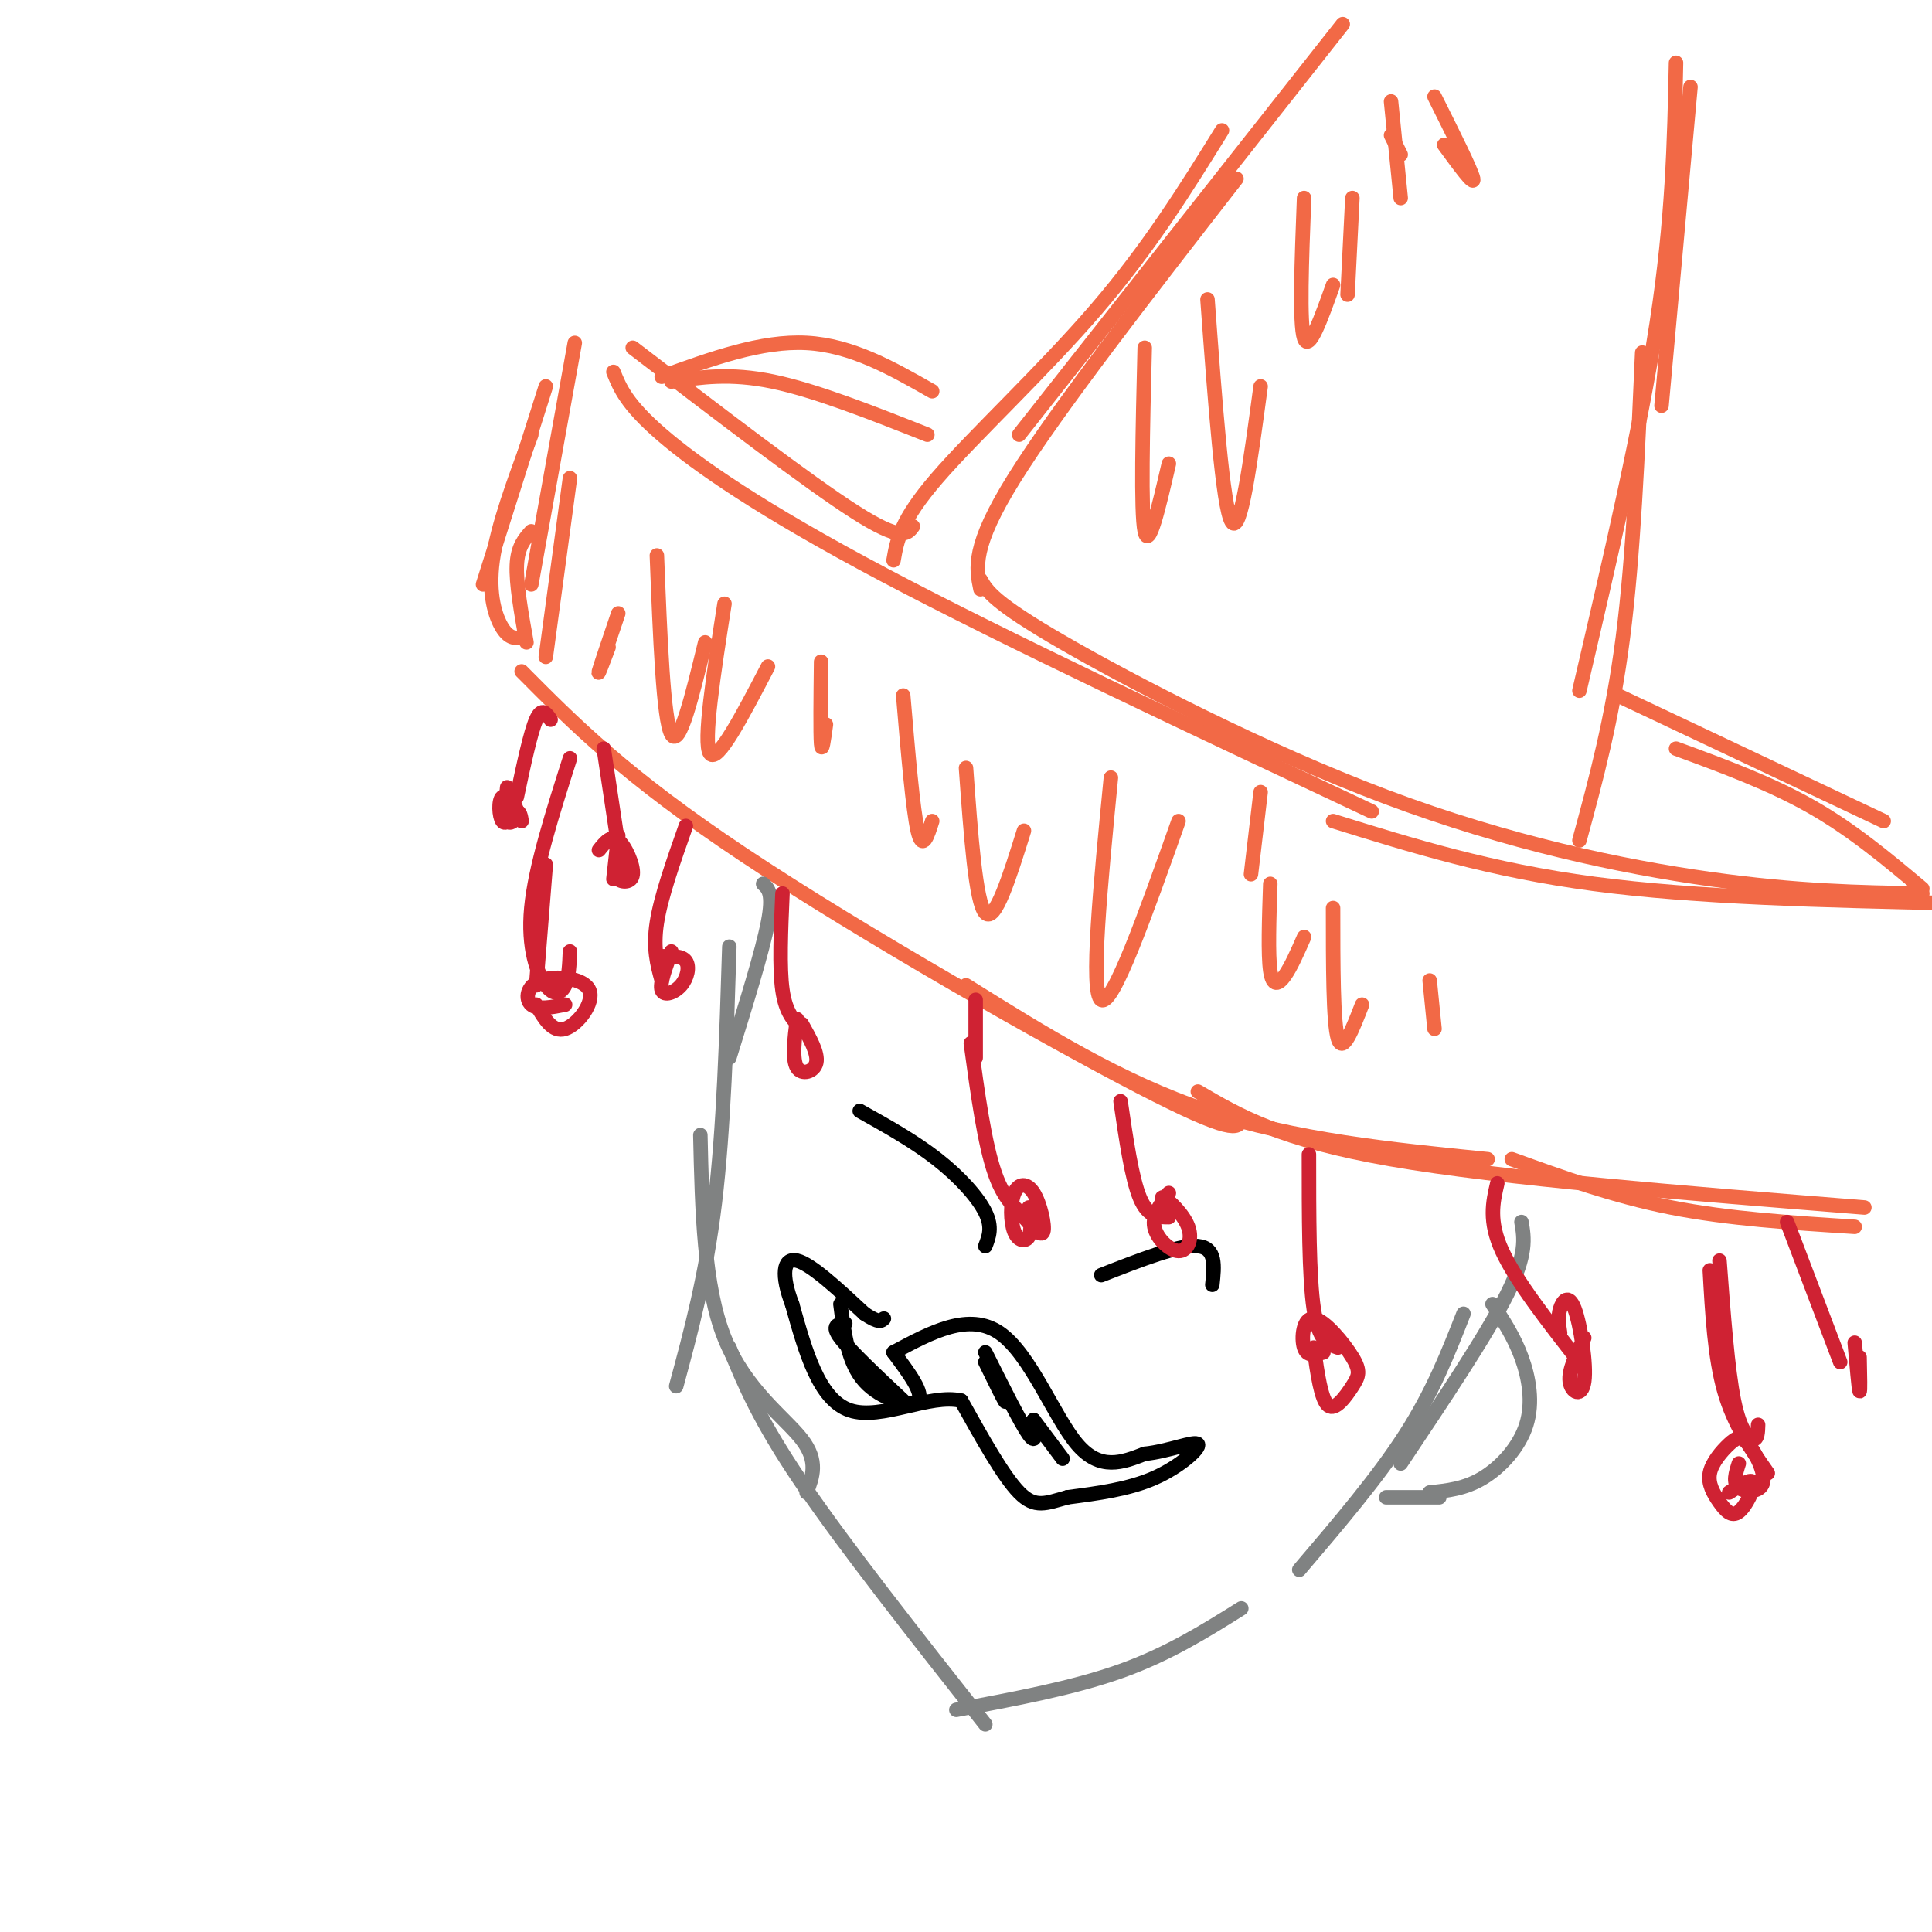 <svg viewBox='0 0 400 400' version='1.1' xmlns='http://www.w3.org/2000/svg' xmlns:xlink='http://www.w3.org/1999/xlink'><g fill='none' stroke='rgb(242,105,70)' stroke-width='3' stroke-linecap='round' stroke-linejoin='round'><path d='M108,139c10.778,10.867 21.556,21.733 46,38c24.444,16.267 62.556,37.933 82,48c19.444,10.067 20.222,8.533 21,7'/><path d='M200,204c16.000,10.000 32.000,20.000 50,26c18.000,6.000 38.000,8.000 58,10'/><path d='M248,226c8.500,5.000 17.000,10.000 40,14c23.000,4.000 60.500,7.000 98,10'/><path d='M313,240c10.583,3.833 21.167,7.667 33,10c11.833,2.333 24.917,3.167 38,4'/><path d='M109,133c-1.083,-6.083 -2.167,-12.167 -2,-16c0.167,-3.833 1.583,-5.417 3,-7'/><path d='M113,136c0.000,0.000 5.000,-37.000 5,-37'/><path d='M108,132c-1.289,0.133 -2.578,0.267 -4,-2c-1.422,-2.267 -2.978,-6.933 -2,-14c0.978,-7.067 4.489,-16.533 8,-26'/><path d='M100,121c0.000,0.000 13.000,-41.000 13,-41'/><path d='M110,121c0.000,0.000 9.000,-50.000 9,-50'/><path d='M131,72c18.167,13.917 36.333,27.833 46,34c9.667,6.167 10.833,4.583 12,3'/><path d='M127,77c1.356,3.356 2.711,6.711 10,13c7.289,6.289 20.511,15.511 46,29c25.489,13.489 63.244,31.244 101,49'/><path d='M203,120c1.339,2.363 2.679,4.726 17,13c14.321,8.274 41.625,22.458 67,32c25.375,9.542 48.821,14.440 67,17c18.179,2.560 31.089,2.780 44,3'/><path d='M276,170c16.333,5.083 32.667,10.167 54,13c21.333,2.833 47.667,3.417 74,4'/><path d='M203,122c-0.917,-4.417 -1.833,-8.833 7,-23c8.833,-14.167 27.417,-38.083 46,-62'/><path d='M185,116c0.711,-4.111 1.422,-8.222 9,-17c7.578,-8.778 22.022,-22.222 33,-35c10.978,-12.778 18.489,-24.889 26,-37'/><path d='M211,90c0.000,0.000 67.000,-85.000 67,-85'/><path d='M327,174c3.417,-12.583 6.833,-25.167 9,-42c2.167,-16.833 3.083,-37.917 4,-59'/><path d='M327,143c6.333,-27.167 12.667,-54.333 16,-76c3.333,-21.667 3.667,-37.833 4,-54'/><path d='M344,84c0.000,0.000 6.000,-66.000 6,-66'/><path d='M139,79c6.083,-0.917 12.167,-1.833 21,0c8.833,1.833 20.417,6.417 32,11'/><path d='M137,78c10.333,-3.750 20.667,-7.500 30,-7c9.333,0.500 17.667,5.250 26,10'/><path d='M335,144c0.000,0.000 55.000,26.000 55,26'/><path d='M347,155c9.750,3.583 19.500,7.167 28,12c8.500,4.833 15.750,10.917 23,17'/><path d='M128,127c-1.833,5.417 -3.667,10.833 -4,12c-0.333,1.167 0.833,-1.917 2,-5'/><path d='M136,115c0.667,17.000 1.333,34.000 3,37c1.667,3.000 4.333,-8.000 7,-19'/><path d='M150,125c-2.250,14.417 -4.500,28.833 -3,31c1.500,2.167 6.750,-7.917 12,-18'/><path d='M170,137c-0.083,7.417 -0.167,14.833 0,17c0.167,2.167 0.583,-0.917 1,-4'/><path d='M187,144c1.000,11.833 2.000,23.667 3,28c1.000,4.333 2.000,1.167 3,-2'/><path d='M200,159c1.000,13.917 2.000,27.833 4,30c2.000,2.167 5.000,-7.417 8,-17'/><path d='M230,161c-2.167,22.250 -4.333,44.500 -2,46c2.333,1.500 9.167,-17.750 16,-37'/><path d='M261,164c0.000,0.000 -2.000,17.000 -2,17'/><path d='M263,183c-0.244,7.311 -0.489,14.622 0,18c0.489,3.378 1.711,2.822 3,1c1.289,-1.822 2.644,-4.911 4,-8'/><path d='M276,188c0.000,11.833 0.000,23.667 1,27c1.000,3.333 3.000,-1.833 5,-7'/><path d='M296,203c0.000,0.000 1.000,10.000 1,10'/><path d='M237,72c-0.417,17.000 -0.833,34.000 0,38c0.833,4.000 2.917,-5.000 5,-14'/><path d='M250,62c1.583,21.500 3.167,43.000 5,46c1.833,3.000 3.917,-12.500 6,-28'/><path d='M270,41c-0.500,13.000 -1.000,26.000 0,29c1.000,3.000 3.500,-4.000 6,-11'/><path d='M288,28c0.000,0.000 2.000,4.000 2,4'/></g>
<g fill='none' stroke='rgb(128,130,130)' stroke-width='3' stroke-linecap='round' stroke-linejoin='round'><path d='M158,183c1.083,1.000 2.167,2.000 1,8c-1.167,6.000 -4.583,17.000 -8,28'/><path d='M151,196c-0.583,18.917 -1.167,37.833 -3,53c-1.833,15.167 -4.917,26.583 -8,38'/><path d='M145,235c0.356,15.644 0.711,31.289 5,42c4.289,10.711 12.511,16.489 16,21c3.489,4.511 2.244,7.756 1,11'/><path d='M151,279c3.083,7.500 6.167,15.000 15,28c8.833,13.000 23.417,31.500 38,50'/><path d='M198,354c12.083,-2.250 24.167,-4.500 34,-8c9.833,-3.500 17.417,-8.250 25,-13'/><path d='M269,325c8.167,-9.583 16.333,-19.167 22,-28c5.667,-8.833 8.833,-16.917 12,-25'/><path d='M290,303c8.917,-13.333 17.833,-26.667 22,-35c4.167,-8.333 3.583,-11.667 3,-15'/><path d='M309,270c2.220,3.375 4.440,6.750 6,11c1.560,4.250 2.458,9.375 1,14c-1.458,4.625 -5.274,8.750 -9,11c-3.726,2.250 -7.363,2.625 -11,3'/><path d='M298,310c0.000,0.000 -11.000,0.000 -11,0'/></g>
<g fill='none' stroke='rgb(0,0,0)' stroke-width='3' stroke-linecap='round' stroke-linejoin='round'><path d='M185,280c7.822,-4.200 15.644,-8.400 22,-4c6.356,4.400 11.244,17.400 16,23c4.756,5.600 9.378,3.800 14,2'/><path d='M237,301c4.976,-0.512 10.417,-2.792 11,-2c0.583,0.792 -3.690,4.655 -9,7c-5.310,2.345 -11.655,3.173 -18,4'/><path d='M221,310c-4.489,1.244 -6.711,2.356 -10,-1c-3.289,-3.356 -7.644,-11.178 -12,-19'/><path d='M199,290c-6.444,-1.533 -16.556,4.133 -23,2c-6.444,-2.133 -9.222,-12.067 -12,-22'/><path d='M164,270c-2.267,-5.911 -1.933,-9.689 1,-9c2.933,0.689 8.467,5.844 14,11'/><path d='M179,272c3.000,2.000 3.500,1.500 4,1'/><path d='M174,270c0.778,6.089 1.556,12.178 5,16c3.444,3.822 9.556,5.378 11,4c1.444,-1.378 -1.778,-5.689 -5,-10'/><path d='M175,274c-1.500,0.167 -3.000,0.333 -1,3c2.000,2.667 7.500,7.833 13,13'/><path d='M204,282c1.750,3.583 3.500,7.167 4,8c0.500,0.833 -0.250,-1.083 -1,-3'/><path d='M204,280c3.667,7.333 7.333,14.667 9,17c1.667,2.333 1.333,-0.333 1,-3'/><path d='M214,294c0.000,0.000 6.000,8.000 6,8'/><path d='M178,230c5.644,3.156 11.289,6.311 16,10c4.711,3.689 8.489,7.911 10,11c1.511,3.089 0.756,5.044 0,7'/><path d='M228,264c8.083,-3.167 16.167,-6.333 20,-6c3.833,0.333 3.417,4.167 3,8'/></g>
<g fill='none' stroke='rgb(207,34,51)' stroke-width='3' stroke-linecap='round' stroke-linejoin='round'><path d='M356,261c0.844,11.289 1.689,22.578 3,29c1.311,6.422 3.089,7.978 4,8c0.911,0.022 0.956,-1.489 1,-3'/><path d='M354,263c0.500,9.000 1.000,18.000 3,25c2.000,7.000 5.500,12.000 9,17'/><path d='M360,303c-0.634,1.994 -1.268,3.988 0,5c1.268,1.012 4.439,1.043 5,-1c0.561,-2.043 -1.489,-6.159 -3,-8c-1.511,-1.841 -2.485,-1.407 -4,0c-1.515,1.407 -3.572,3.786 -4,6c-0.428,2.214 0.772,4.264 2,6c1.228,1.736 2.485,3.160 4,2c1.515,-1.160 3.290,-4.903 3,-6c-0.290,-1.097 -2.645,0.451 -5,2'/><path d='M118,157c-3.607,11.333 -7.214,22.667 -8,31c-0.786,8.333 1.250,13.667 3,16c1.750,2.333 3.214,1.667 4,0c0.786,-1.667 0.893,-4.333 1,-7'/><path d='M113,179c0.000,0.000 -2.000,25.000 -2,25'/><path d='M111,208c1.694,2.919 3.388,5.837 6,5c2.612,-0.837 6.144,-5.431 5,-8c-1.144,-2.569 -6.962,-3.115 -10,-2c-3.038,1.115 -3.297,3.890 -2,5c1.297,1.110 4.148,0.555 7,0'/><path d='M162,185c-0.333,7.667 -0.667,15.333 0,20c0.667,4.667 2.333,6.333 4,8'/><path d='M165,211c-0.511,4.156 -1.022,8.311 0,10c1.022,1.689 3.578,0.911 4,-1c0.422,-1.911 -1.289,-4.956 -3,-8'/><path d='M201,216c1.417,10.417 2.833,20.833 5,27c2.167,6.167 5.083,8.083 8,10'/><path d='M212,252c1.802,2.114 3.604,4.227 4,3c0.396,-1.227 -0.615,-5.796 -2,-8c-1.385,-2.204 -3.144,-2.044 -4,0c-0.856,2.044 -0.807,5.974 0,8c0.807,2.026 2.374,2.150 3,1c0.626,-1.150 0.313,-3.575 0,-6'/><path d='M202,219c0.000,0.000 0.000,-12.000 0,-12'/><path d='M271,239c0.000,12.667 0.000,25.333 1,32c1.000,6.667 3.000,7.333 5,8'/><path d='M272,279c0.761,5.420 1.521,10.840 3,12c1.479,1.160 3.675,-1.941 5,-4c1.325,-2.059 1.778,-3.078 0,-6c-1.778,-2.922 -5.786,-7.748 -8,-8c-2.214,-0.252 -2.632,4.071 -2,6c0.632,1.929 2.316,1.465 4,1'/><path d='M310,245c-0.917,3.917 -1.833,7.833 1,14c2.833,6.167 9.417,14.583 16,23'/><path d='M328,277c-1.644,3.357 -3.289,6.715 -3,9c0.289,2.285 2.510,3.499 3,0c0.490,-3.499 -0.753,-11.711 -2,-15c-1.247,-3.289 -2.499,-1.654 -3,0c-0.501,1.654 -0.250,3.327 0,5'/><path d='M232,228c1.167,8.000 2.333,16.000 4,20c1.667,4.000 3.833,4.000 6,4'/><path d='M242,247c-1.732,2.293 -3.464,4.587 -3,7c0.464,2.413 3.124,4.946 5,5c1.876,0.054 2.967,-2.370 2,-5c-0.967,-2.630 -3.990,-5.466 -5,-6c-1.010,-0.534 -0.005,1.233 1,3'/><path d='M142,171c-2.583,7.333 -5.167,14.667 -6,20c-0.833,5.333 0.083,8.667 1,12'/><path d='M139,197c-1.238,3.351 -2.476,6.702 -2,8c0.476,1.298 2.667,0.542 4,-1c1.333,-1.542 1.810,-3.869 1,-5c-0.810,-1.131 -2.905,-1.065 -5,-1'/><path d='M125,155c0.000,0.000 3.000,20.000 3,20'/><path d='M128,173c0.000,0.000 -1.000,9.000 -1,9'/><path d='M114,149c-0.917,-1.333 -1.833,-2.667 -3,0c-1.167,2.667 -2.583,9.333 -4,16'/><path d='M105,163c-0.313,3.051 -0.625,6.102 0,7c0.625,0.898 2.188,-0.357 2,-2c-0.188,-1.643 -2.128,-3.673 -3,-3c-0.872,0.673 -0.678,4.049 0,5c0.678,0.951 1.839,-0.525 3,-2'/><path d='M107,168c0.667,0.000 0.833,1.000 1,2'/><path d='M129,179c-0.827,1.161 -1.655,2.321 -1,3c0.655,0.679 2.792,0.875 3,-1c0.208,-1.875 -1.512,-5.821 -3,-7c-1.488,-1.179 -2.744,0.411 -4,2'/><path d='M370,253c0.000,0.000 11.000,29.000 11,29'/><path d='M384,278c0.417,4.750 0.833,9.500 1,10c0.167,0.500 0.083,-3.250 0,-7'/></g>
<g fill='none' stroke='rgb(242,105,70)' stroke-width='3' stroke-linecap='round' stroke-linejoin='round'><path d='M297,20c3.833,7.667 7.667,15.333 8,17c0.333,1.667 -2.833,-2.667 -6,-7'/><path d='M288,21c0.000,0.000 2.000,20.000 2,20'/><path d='M280,41c0.000,0.000 -1.000,20.000 -1,20'/></g>
</svg>